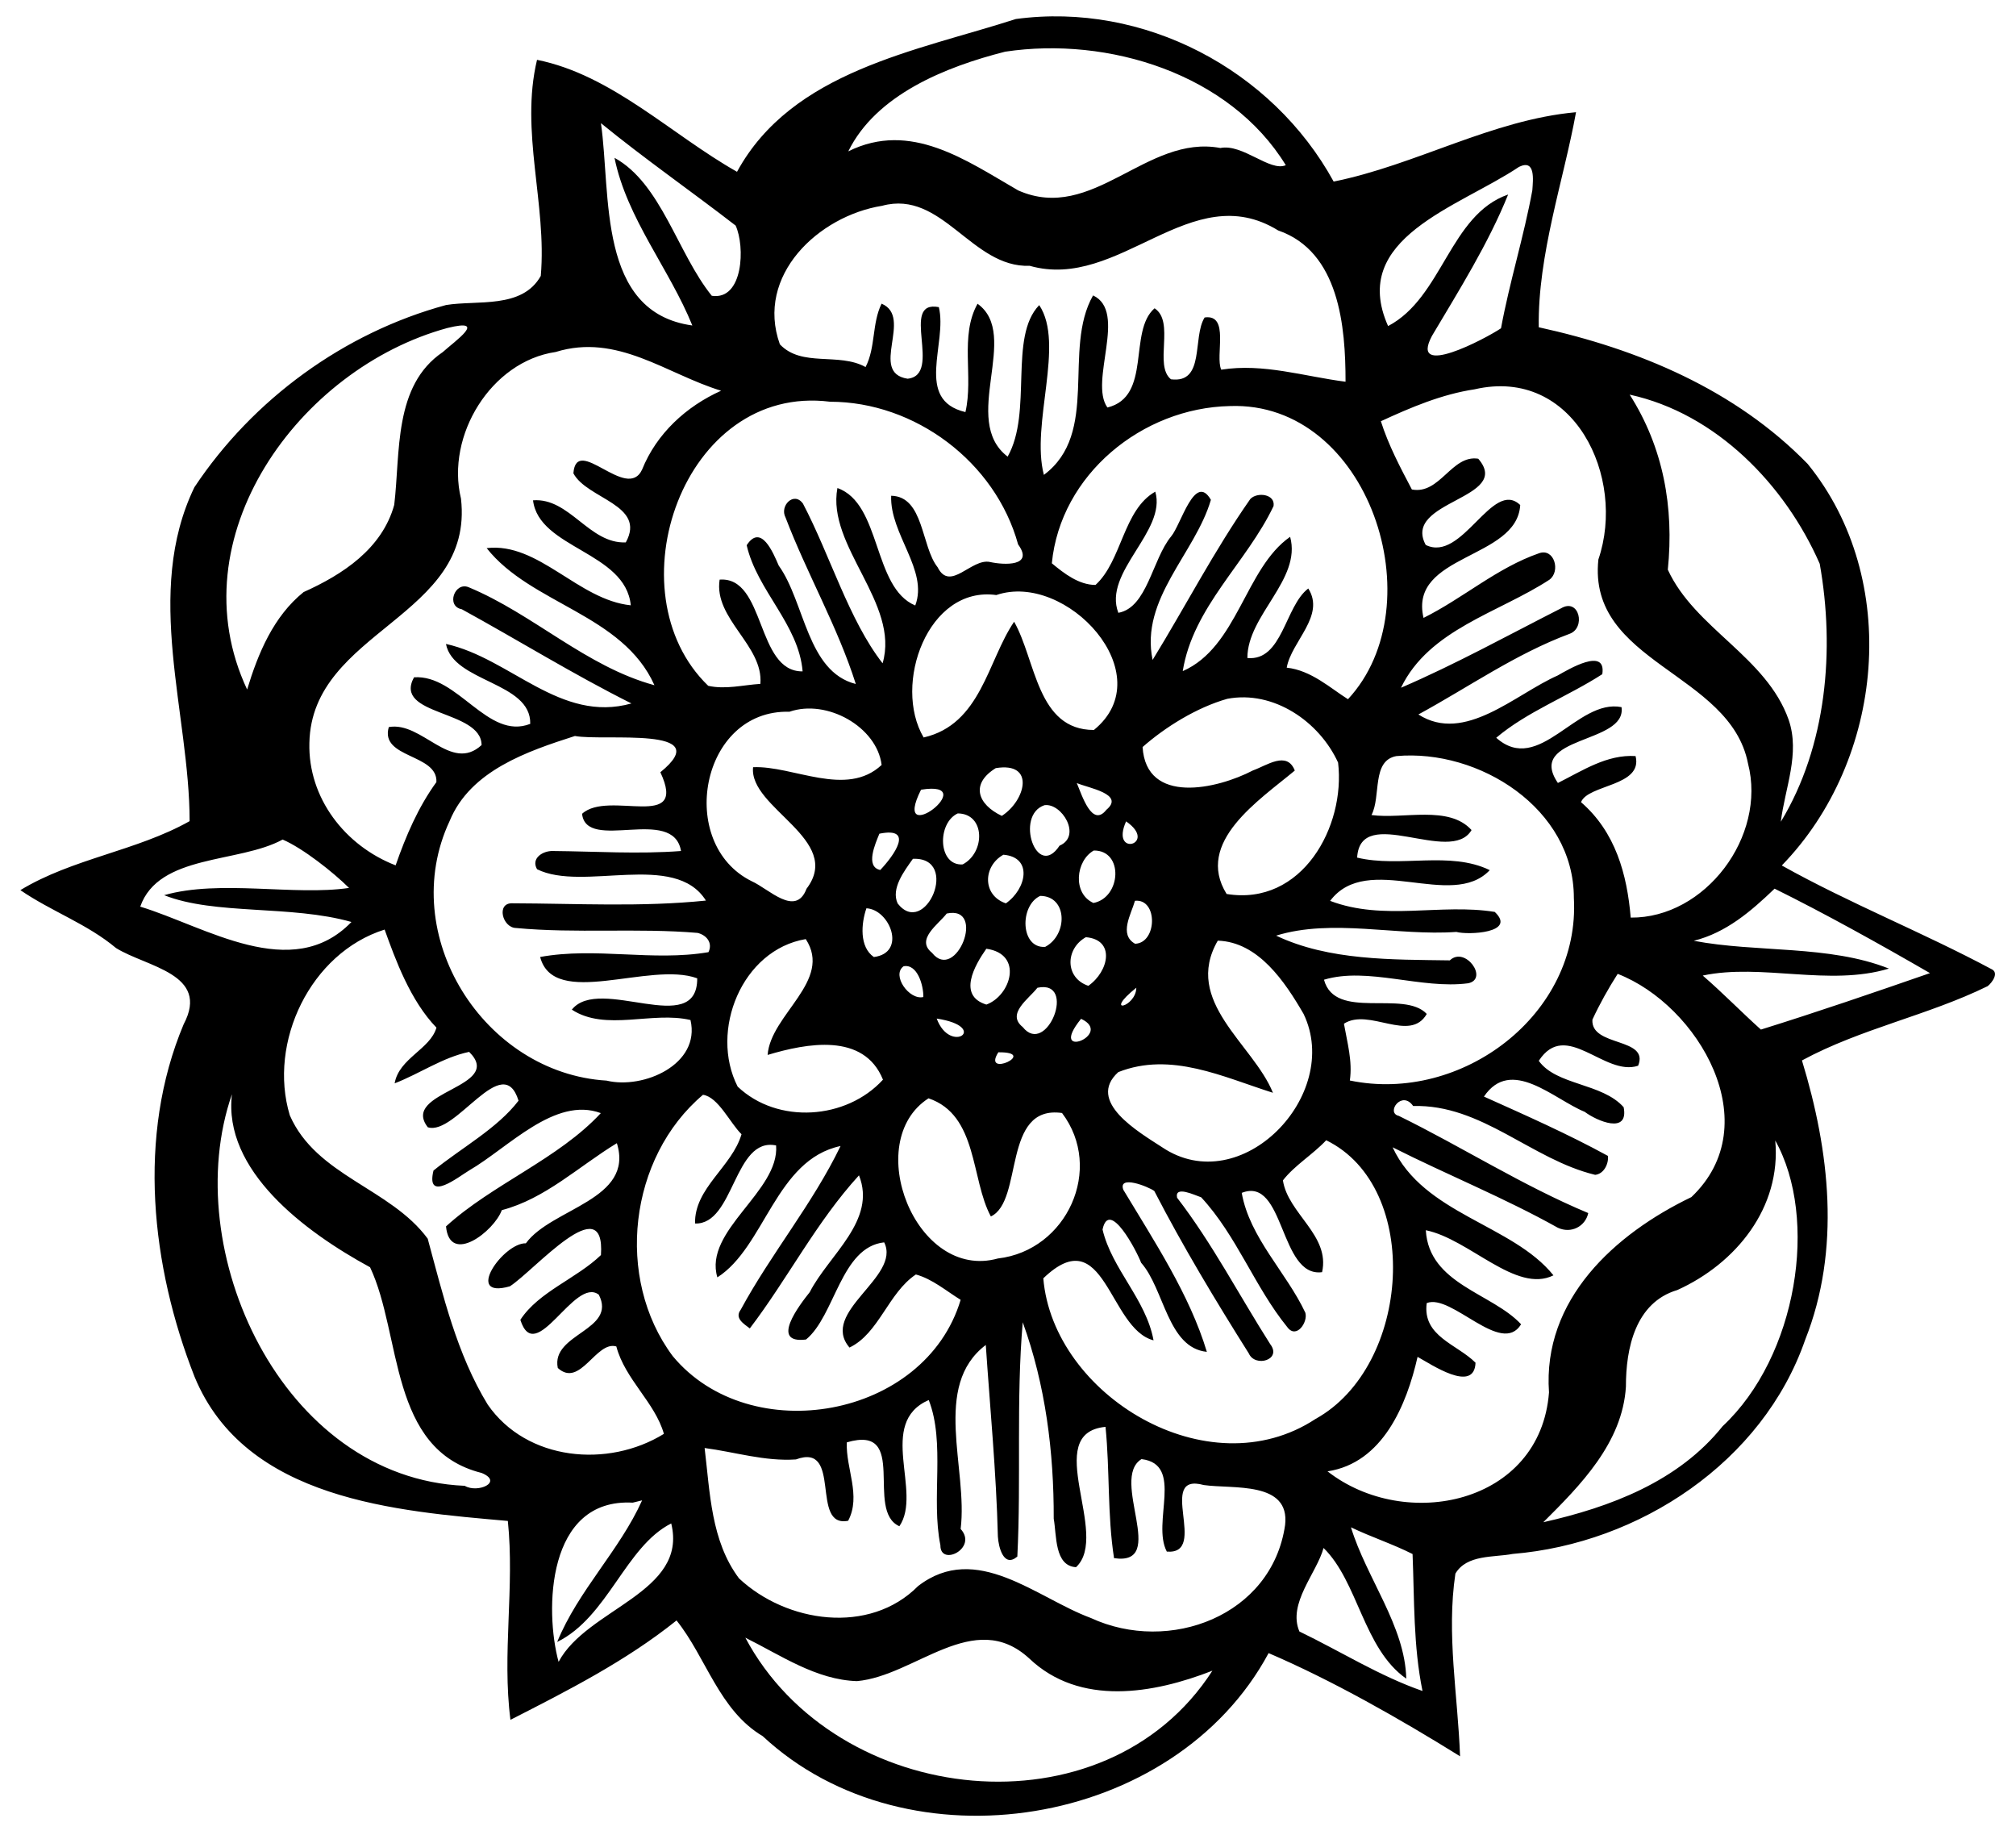 <?xml version="1.0" encoding="UTF-8" standalone="no"?>
<svg id="svg2" xmlns:rdf="http://www.w3.org/1999/02/22-rdf-syntax-ns#" xmlns="http://www.w3.org/2000/svg" height="445pt" width="489pt" version="1.1" xmlns:cc="http://creativecommons.org/ns#" xmlns:dc="http://purl.org/dc/elements/1.1/" viewBox="0 0 489 445">
<path id="path4" d="m246.41 4.61c31-4.18 62.15 12.2 77.08 39.42 19.92-4.01 38.4-14.98 58.79-16.82-2.98 16.47-9.31 34.54-9.04 52.15 24.21 5.3 47.71 15.16 65.23 33.14 22.72 27.92 18.65 71.74-6.28 97.38 16.5 9.22 34.15 16.2 50.8 25.1 2 0.86 0.23 3.3-0.86 4.16-14.54 7.13-30.78 10.29-45.05 18.02 6.72 21.98 9.46 45.85 0.79 67.72-10.31 29.72-40.28 49.43-70.96 51.95-4.56 0.88-11.12 0.09-13.89 4.77-2.21 14.71 0.6 29.55 1.13 44.3-14.83-9.22-31.12-18.45-46.44-25.02-22.78 42.43-87.46 52.95-122.71 20.14-10.59-6.29-13.69-19.06-20.9-28.06-12.22 9.81-26.38 17.01-40.29 24.1-2.06-16 1.04-32.24-0.63-48.23-26.87-2.39-63.66-5.02-76-34.99-10.5-26.76-14.03-58.34-2.64-85.44 6.52-12.3-9.04-13.9-16.4-18.5-7.01-5.87-15.72-8.9-23.2-14.04 12.65-7.69 28.16-9.48 41.05-16.73 0-26.05-11.24-55.31 1.16-80.97 14.19-21.35 36.31-37.48 61.04-44.19 7.59-1.25 18.45 1.01 22.98-7.06 1.51-17.46-5.07-35.02-0.91-52.4 18.22 3.66 32.55 18.13 48.51 27.15 13.32-24.45 43.49-29.26 67.64-37.05m-2.59 7.92c-14.48 3.67-31.32 10.44-38.06 24.17 15.12-7.51 28.62 2.22 41.22 9.48 18.12 8 31.08-13.67 49.03-10.29 5.41-1.09 12.02 5.83 15.87 4.17-13.58-22.17-43.06-31.29-68.06-27.53m-98.06 17.34c2.49 17.3-0.96 45.87 22.17 49.06-5.58-13.77-15.89-25.96-18.88-40.66 11.34 6.23 15.29 23.18 23.6 33.46 7.66 1.15 8.11-11.99 5.78-17.03-10.77-8.33-22.07-16.18-32.67-24.83m222.7 10.59c-14.68 9.83-41.3 17.23-31.77 38.61 13.22-6.92 14.94-26.99 29.12-31.9-4.77 11.85-11.88 23.17-18.48 34.29-5.59 10.49 12.99 0.68 16.75-1.85 2.08-11.26 5.54-22.21 7.6-33.47 0.17-2.55 0.81-7.62-3.22-5.68m-154.48 9.44c-15.43 2.46-30.81 16.89-24.82 33.6 5.36 5.64 14.25 1.89 20.79 5.51 2.47-4.79 1.51-10.56 3.88-15.37 7.79 3.27-3.2 16.72 6.31 18.2 8.66-0.9-2.11-19.21 7.58-17.36 2.16 8.72-6.02 22.5 6.45 25.45 2-8.6-1.44-18.45 2.94-26.27 10.57 7.6-4.31 28.23 7.3 37.07 6.13-10.81 0.18-29.01 7.66-36.74 6.29 9.46-2.11 28.79 1.13 41.17 13.63-10.16 4.45-30.38 11.93-43.52 8.44 3.96-1.05 20.85 3.48 27.18 10.85-2.65 4.97-18.47 11.44-24.06 5.02 3.29-0.23 13.82 3.97 17.22 8.35 1.07 5.15-10.18 8.17-14.99 6.17-0.9 2.49 9.32 4.03 12.66 10.21-1.62 20.12 1.64 30.15 2.92 0.01-13.31-1.49-31.57-16.35-36.69-21.14-13.04-38.48 14.8-60.26 8.58-14.08 0.54-21.2-18.51-35.78-14.56m-105.46 29.64c-36 9.81-65.85 50.87-48.58 87.67 2.65-8.76 6.39-17.74 13.7-23.63 9.48-4.25 19.03-10.49 21.98-21.14 1.52-12.63-0.23-28.94 11.78-37.06 3.01-2.71 11.06-8.3 1.12-5.84m26.25 5.82c-15.65 2.28-26.66 20.27-22.96 35.55 3.32 28.86-36.2 31.87-36.77 59.24-0.35 13.36 8.65 24.96 20.92 29.7 2.48-7.11 5.45-14.07 9.89-20.19 0.36-6.9-13.76-5.72-11.55-13.34 8.06-1.47 15.06 11.21 22.51 4.36-0.06-8.62-21.54-7.02-16.39-16.43 10.63-0.75 17.86 15.34 28.19 11.29 0.25-10.21-18.67-10.05-20.44-19.38 15.66 3.45 27.7 19.28 44.99 14.43-14.04-7.02-27.39-15.3-41.14-22.84-3.91-0.72-1.74-6.74 1.64-5.35 15.71 6.52 28.47 19.25 45.08 23.77-7.74-17.27-29.94-19.62-40.7-33.25 12.63-1.48 22.18 12.56 34.96 13.87-1.27-13.01-22.31-13.76-23.71-25.46 8.86-0.69 13.62 10.6 22.5 10.2 5.06-9.14-9.42-10.51-12.71-16.75 0.73-9.59 12.97 7 16.66-0.9 3.5-8.72 10.7-15.33 19.17-19.13-13.24-4.03-25.15-14.04-40.14-9.39m222.9 9.05c-7.97 1.2-15.47 4.39-22.73 7.74 1.83 5.77 4.7 11.2 7.52 16.55 6.83 1.3 9.63-8.48 16.1-7.46 8.46 9.79-18.55 10.12-12.74 20.91 8.9 4.38 16.16-16.16 22.92-9.68-0.76 13.24-27.1 11.85-23.45 27.37 9.59-4.76 17.81-12.14 28-15.67 3.72-1.35 5.31 4.4 2.52 6.42-12.26 8.01-29.17 12.03-35.99 26.19 13.3-5.73 25.93-12.71 38.82-19.26 4.43-2.63 6.07 4.79 2.05 6.19-13.06 4.86-24.48 12.93-36.65 19.55 11.22 7.18 23.43-4.88 33.8-9.46 2.5-1.41 11.84-7.04 10.81-0.31-8.35 5.4-18.19 9.05-25.73 15.42 10.43 9.28 19.57-9.57 30.39-7.43 1.33 9.02-23.28 6.89-15.43 18.39 5.95-2.97 11.9-6.97 18.84-6.52 1.85 7.37-11.57 6.85-13.23 11.18 8.36 7.23 11.17 17.5 12.05 27.99 18.04 0.17 33.02-19.67 28.45-37.38-4.34-22.15-38.97-24.31-36.29-49.47 6.8-19.94-5.93-46.83-30.03-41.26m37.62 1.29c8.16 12.8 10.79 27.31 9.25 42.45 6.58 14.29 23.9 21.08 29.31 36.39 2.83 8.23-0.9 16.55-1.9 24.74 11.15-18.36 13.14-41.78 9.44-62.56-8.4-19.18-25.16-36.46-46.1-41.02m-193.95 1.72c-35.66-4.49-53.04 46.24-29.56 68.89 4.17 0.94 8.46-0.2 12.65-0.47 0.8-9.31-11.36-15.75-9.88-25.28 11.21-0.82 8.78 22.4 20.13 22.25-0.96-11.43-11.04-19.56-13.57-30.59 3.47-5.36 6.42 1.8 7.77 4.93 6.38 8.89 6.84 25.72 18.7 28.72-4.4-13.88-11.85-26.75-17.04-40.37-1.51-2.82 2.02-6.43 4.22-3.38 6.64 12.65 11.15 28.25 19.32 38.73 4.25-14.54-13.61-28.39-10.96-42.5 10.71 3.76 8.53 24.15 18.88 28.48 3.24-8.56-6.21-17.32-5.84-26.61 7.96 0.16 7.25 12.32 11.26 17.33 3.05 6.11 8.19-2.26 12.73-1.26 3.36 0.74 10.72 1.12 6.8-4.26-5.51-20.03-25.05-34.61-45.61-34.61m96.96 1.05c-21.25 0.44-41.09 16.62-43.17 38.13 2.99 2.48 6.55 5.24 10.59 5.25 6.43-5.85 6.69-18.21 14.5-22.62 2.81 9.62-12.76 19.49-8.96 29.38 7.03-1.26 8.21-12.97 12.8-18.52 2.4-2.8 5.75-15.65 9.65-8.88-3.81 13.02-17.22 24.01-14.14 38.82 7.94-12.92 14.96-26.54 23.7-39.02 1.63-1.74 6.09-1.24 5.64 1.71-6.51 13.72-19.54 24.46-22.03 40.03 13.32-5.83 15.12-24.98 26.05-32.57 2.83 10.35-10.4 18.99-10.37 29.39 8.54 0.81 9.1-12.58 14.77-16.86 4.21 6.64-4.09 12.8-5.23 19.2 5.96 0.64 10.63 5.01 14.86 7.65 21.26-22.88 5.04-72.35-28.66-71.09m-56.64 45.83c-16.62-2.31-25.18 21.73-17.63 34.54 13.93-3.18 15.52-18.62 21.95-28.07 5.32 9.38 5.53 26.25 19.35 26.25 16.57-13.47-6.71-38.52-23.67-32.72m56.04 25.16c-7.5 2.13-15.1 6.89-20.56 11.7 0.87 14.11 18.1 10.21 26.79 5.66 3.3-1.16 8.23-4.83 10.13 0.04-8.55 7.15-24.35 17.36-16.54 29.93 18.29 3.01 28.88-16.35 27.04-31.86-4.56-9.97-15.65-17.58-26.86-15.47m-106.22 3.14c-21.63-0.6-27.51 32.06-9.13 41.11 4.17 1.87 10.65 8.76 13.27 1.82 9.09-11.92-14.02-19.53-12.96-29.48 9.69-0.43 22.61 7.47 31.18-0.55-1.14-9.24-13.28-16.05-22.36-12.9m-52.03 5.88c-11.48 3.69-25.36 8.36-30.39 20.61-12.94 27.61 8.26 61.16 38.06 62.96 8.92 2.17 22.86-3.92 20.36-14.69-9.26-2.2-20.6 2.84-28.78-2.52 6.72-8.45 30.49 7.09 30.41-7.6-11.54-4.23-34.77 7.54-38.1-5.17 13.47-2.46 27.34 1.14 40.83-1.17 1.08-2.23-0.43-4.13-2.64-4.67-14.65-1.24-29.44 0.18-44.05-1.19-3.32-0.08-4.84-6.14-0.87-5.99 15.64 0.05 31.32 0.94 46.94-0.66-7.55-12.07-29.79-2.04-40.96-7.6-1.54-2.69 1.46-4.5 3.85-4.42 10.35 0.09 20.73 0.79 31.07 0-1.88-11.12-22.97 0.4-24-9.02 6.4-5.9 25.8 4.47 18.99-10.08 13.92-11.3-13.69-7.47-20.72-8.79m199.25 4.87c-6.07 1.11-3.66 9.76-6.04 14.3 7.83 1.05 18.76-2.47 24.27 3.64-5.06 8.65-26.97-6.52-27.75 6.68 10.44 2.51 22.47-1.68 32.17 3.04-9.27 9.84-29.63-4.65-38.72 7.45 12.96 4.95 26.86 0.56 39.93 2.68 5.43 5.13-6.52 5.63-9.32 4.85-14.38 1.03-30.06-3.32-43.71 0.9 12.83 6.09 28.12 5.79 42.13 6 3.72-3.56 9.49 4.5 4.46 5.55-11.39 1.51-24.39-4.05-34.98-0.86 2.69 10.02 19.37 2.36 24.93 8.3-4.09 7.11-14-1.58-20.09 2.37 0.8 4.56 2.11 9.08 1.43 13.77 27.13 5.64 55.94-16.02 54.34-44.28 0.01-21.67-23.01-36.18-43.05-34.39m-97.18 2.92c-6.18 3.82-4.42 8.78 1.47 11.58 5.73-3.66 8.26-13.18-1.47-11.58m19.66 3.62c1.26 2.97 3.7 10.9 7.17 6.49 4.6-3.84-4.4-5.29-7.17-6.49m-37.78 1.61c-7.53 15.02 15.3-2.44 0 0m29.93 3.76c-7.25 2.44-1.87 18.25 3.67 9.81 5.46-2.34 0.52-10.43-3.67-9.81m-21.02 1.99c-5.06 2.33-4.83 12.77 1.19 12.37 5.52-2.88 5.51-12.32-1.19-12.37m40.83 1.93c-3.97 8.89 7.95 5.51 0 0m-59.84 2.99c-0.97 2.38-3.52 8.03 0.21 8.8 3.33-3.5 8.39-10.54-0.21-8.8m-144.75 1.42c-10.58 5.8-30.05 3.46-34.54 16.27 15.8 4.79 36.78 18.68 51.23 3.72-14.65-4.17-33.08-1.61-45.43-6.5 13.49-3.86 31.59 0.2 44.85-1.76-3.91-3.87-11.23-9.64-16.11-11.73m196.75 2.66c-4.36 2.45-5.24 10.39-0.08 12.72 6.75-1.29 7.39-12.81 0.08-12.72m-21.92 1.02c-4.99 2.78-5.14 9.86 0.6 11.79 5-3.49 6.61-11.19-0.6-11.79m-21.95 0.99c-2.1 2.96-5.37 7.22-3.7 10.83 6.67 8.52 15.29-11.31 3.7-10.83m209.01 7.24c-5.75 5.51-11.72 10.66-19.6 12.64 15.31 2.92 32.74 0.96 47.33 6.74-14.5 4.39-30.89-1.33-45.16 1.69 4.84 4.18 9.46 8.93 14.11 13.1 13.74-4.28 27.41-8.97 41.01-13.69-12.1-7-25.64-14.53-37.69-20.48m-178.13 1.75c-5.06 2.33-4.83 12.77 1.19 12.37 5.52-2.88 5.51-12.32-1.19-12.37m22.98 1.19c-0.91 3.25-3.97 8.18 0.03 10.42 5.38-0.18 5.57-11-0.03-10.42m-65.14 1.82c-1.28 3.71-1.74 9.38 1.81 11.82 8.04-1.03 3.87-11.55-1.81-11.82m19.48 1.27c-2.02 2.65-7.63 6.29-3.57 9.52 5.81 7.35 13.33-11.6 3.57-9.52m-136.34 3.89c-17.98 5.65-28.34 27.34-23 45.05 6.43 14.71 24.41 17.64 33.45 29.91 3.72 13.71 7.06 27.99 14.56 40.24 9.47 13.68 29.2 15.44 42.73 7.09-2.15-7.61-9.42-13.2-11.54-21.2-4.92-1.45-8.77 10.2-14.2 5.22-1.7-8.39 14.41-9.07 9.95-17.77-5.92-4.52-15.34 17.69-19.03 6.1 4.46-6.84 13.59-9.97 19.55-15.71 1.12-16.4-16.17 3.78-22.09 7.58-11.29 3.22-1.6-10.59 3.88-10.43 6.24-8.57 26.36-10.5 22.07-24.28-9.19 5.58-17.36 13.48-27.91 16.24-1.86 5.13-12.64 13.44-13.53 3.94 11.24-10.24 27.27-16.36 37.55-27.47-11.15-4.14-22.46 8.41-31.92 13.89-2.48 1.47-10.59 7.99-8.67 0.04 6.83-5.55 15.47-10.2 20.63-16.94-3.81-12.4-15.24 8.61-22.01 6.44-6.77-8.76 18.83-9.58 10.03-18.28-6.43 1.35-11.98 5.28-18.07 7.63 1.05-6.09 8.64-8.26 10.14-13.51-6.36-6.57-9.98-16.58-12.57-23.78m102.15 2.31c-15.49 2.6-23.41 22.26-16.52 35.77 9.68 9.2 26.37 8.04 35.25-1.68-4.65-11.51-18.55-8.82-27.98-6 0.71-9.82 15.86-17.99 9.25-28.09m67.94-0.46c-4.99 2.78-5.14 9.86 0.6 11.79 5-3.49 6.61-11.19-0.6-11.79m32 0.84c-8.52 14.76 8.6 25.07 13.38 36.89-12.09-3.82-24.72-10.06-37.52-5.01-7.82 7.13 4.89 14.48 10.66 18.23 19.13 12.85 43.72-12.69 34.3-32.33-4.51-7.78-10.97-17.48-20.82-17.78m-56.14 1.96c-2.82 4.02-7.05 11.38 0.01 13.54 5.93-2.16 9.08-12.26-0.01-13.54m-20.07 4.25c-3 2.14 1.37 8.29 4.79 7.46 0.06-2.8-1.44-8.1-4.79-7.46m173.21 1.84c-2.27 3.56-4.35 7.26-6.13 11.1-0.44 6.69 13.9 4.23 11.09 11.18-8.2 2.72-17.47-11.37-24.1-1.19 4.29 5.99 15.36 5.35 20.59 11.25 1.3 6.69-6.51 3.33-9.45 1.12-7.53-3.08-17.85-13.44-24.44-3.7 10.13 4.55 20.31 9.05 30.08 14.39 0.19 1.95-1 4.37-3.1 4.59-15.48-3.73-27.51-17.16-44.15-16.69-2.75-3.97-6.71 1.67-3.48 2.39 15.46 7.59 30.02 16.92 45.95 23.57-0.69 3.23-4.15 5.07-7.39 3.55-12.97-7.25-26.8-12.82-40.06-19.5 7.51 16.26 29.07 18.67 39.01 31.05-9.07 4.5-20.39-8.79-30.96-10.94 0.76 13.1 16.09 15.23 23.11 22.81-4.78 7.83-16.89-7.55-22.89-5.14-1.09 8.07 7.38 9.97 11.84 14.46-0.3 7.54-10.83 0.34-14.06-1.42-2.65 11.66-8.45 25.74-21.84 27.76 18.89 14.74 51.64 8 53.72-19.14-1.6-22.55 15.96-38.43 34.53-47.36 18.67-17.68 1.67-46.55-17.87-54.14m-140.75 3.37c-2.02 2.65-7.63 6.29-3.57 9.52 5.81 7.35 13.33-11.6 3.57-9.52m23.99-0.01c-8.28 6.65-0.07 4.81 0 0m-48.42 7.48c3.31 8.94 13.03 2 0 0m35.02 0.06c-8.39 10.34 8.19 3.81 0 0m-20.07 8.12c-4.08 6.41 9.98-0.11 0 0m-185.89 10.16c-13.11 37.66 12.02 93.07 56.46 94.97 3.13 1.87 9.46-0.91 4.1-3.12-22.56-5.64-19.3-33.46-27.06-49.88-15.92-8.65-35.73-23.51-33.5-41.97m114.25 0.15c-17.98 15.18-21.41 44.47-7.35 63.35 18.75 22.63 61.21 15.18 69.85-13.63-3.52-2.17-6.86-5.06-10.86-6.15-6.71 4.48-8.96 14.31-16.1 17.72-7.38-8.64 12.61-17.11 8.41-25.51-10.52 1.14-11.89 17.77-18.95 23.56-8.88 1.12-1.62-8.33 0.9-11.49 4.63-9.04 16.3-17.37 11.94-28.32-10.34 11.3-17.27 25.03-26.48 37.12-1.46-1.12-3.75-2.46-2.22-4.51 7.39-13.65 17.47-25.7 24.23-39.72-15.75 3.32-18.35 24.51-29.88 31.85-3.4-11.36 15.1-20.84 14.25-31.99-10.27-2.13-10.11 19.25-19.66 18.93-0.21-8.59 8.97-13.76 11.27-21.65-2.75-2.66-5.66-9.06-9.35-9.56m54.71 0.85c-16.31 10.5-3.12 44.39 16.83 38.84 16.76-1.93 25.78-21.78 15.55-35.28-14.6-2.05-9.29 21.36-17.26 25.09-4.89-9.01-3.11-24.59-15.12-28.65m96.46 10.17c-3.25 3.47-7.65 6.06-10.5 9.73 1.24 8.11 11.51 13.3 9.5 22.26-10.38 1.38-9.01-23.38-19.49-19.23 1.92 10.89 10.82 19.25 15.43 29.06 0.68 2.3-2.19 6.49-4.38 3.49-7.94-9.77-12.25-22.16-20.88-31.47-1.6-0.54-6.49-2.93-5.85 0.09 8.57 11.13 15.06 23.69 22.59 35.51 2.93 3.81-3.67 5.73-5.19 2.26-8.1-12.86-15.96-25.91-22.93-39.4-1.48-1.08-8.84-3.98-7.51-0.29 7.46 12.43 16.09 25.43 20.26 39.3-9.54-0.97-10.3-15.26-15.94-21.6-1.04-2.79-7.76-15.68-9.36-8.06 2.28 9.63 10.55 16.93 12.37 26.87-10.92-2.8-11.77-29.43-26.74-15.04 2.35 28.27 39.92 51.29 66.05 34.09 23.08-12.75 25.97-56.12 2.57-67.57m108.92 0.06c1.5 16.26-9.52 29.82-23.75 36.26-10.2 3.02-12.49 14.19-12.47 23.4-0.82 13.68-11.11 24.02-20.04 32.91 16.21-3.65 32.76-9.85 43.5-23.29 18.12-16.94 23.34-50.36 12.76-69.28m-182.53 44.07c-1.62 18.79-0.36 37.92-1.31 56.82-3.29 2.83-4.58-2.29-4.72-4.86-0.37-15.4-1.96-31.91-2.93-46.45-13.14 9.97-4.28 30.01-6.1 44.62 4.26 4.68-4.98 9.23-4.91 3.95-2.3-11.31 1.24-24.84-2.83-35.22-12.68 5.58-1.44 22.31-7.12 30.61-8.46-3.79 2.46-24.81-12.75-20.34-0.28 6.33 3.53 12.91 0.33 19.01-9.34 1.86-1.27-19.08-12.68-14.87-7.56 0.51-14.76-1.8-22.14-2.77 1.31 10.79 1.53 22.52 8.34 31.61 11.47 10.76 31.62 13.81 43.45 1.86 14.14-10.89 28.73 2.89 41.89 7.75 19.01 8.79 43.94-0.51 47.12-22.54 1.25-10.73-12.67-8.69-19.71-9.7-11.73-3.22 1.36 16.97-8.98 16.14-3.74-7.05 4.27-21.17-6.14-22.43-7.8 4.8 6.65 25.97-6.66 24.02-1.64-10.54-1-21.26-2.07-31.84-15.75 1.51 1.28 26.2-7.15 34.03-5.26-0.31-4.68-7.74-5.41-11.76 0.05-16.17-1.99-32.43-7.52-47.64m-94.6 43.75c-20.93-1.13-21.36 26.22-17.98 38.61 6.88-12.98 31.45-16.77 27.32-33.57-11.1 5.6-15.33 22.67-27.66 28.74 5.11-12.5 15.12-22.16 20.6-34.34-0.57 0.14-1.71 0.42-2.28 0.56m174.22 5.98c3.75 12.29 13.13 23.96 13.41 36.7-10.41-7.29-11.64-23.46-20.06-31.69-1.67 6.12-8.76 13.46-5.86 20.25 9.94 4.79 19.43 10.8 29.86 14.43-2.24-10.94-1.96-22.11-2.41-33.21-4.84-2.45-10.05-4.12-14.94-6.48m-146.9 26.77c21.94 41.23 87.22 48.5 113.29 8-14.31 5.6-32.15 8.7-44.42-2.96-13.42-12.34-27.63 4.24-41.81 5.49-9.92-0.32-18.45-6.27-27.06-10.53z"/>
</svg>
